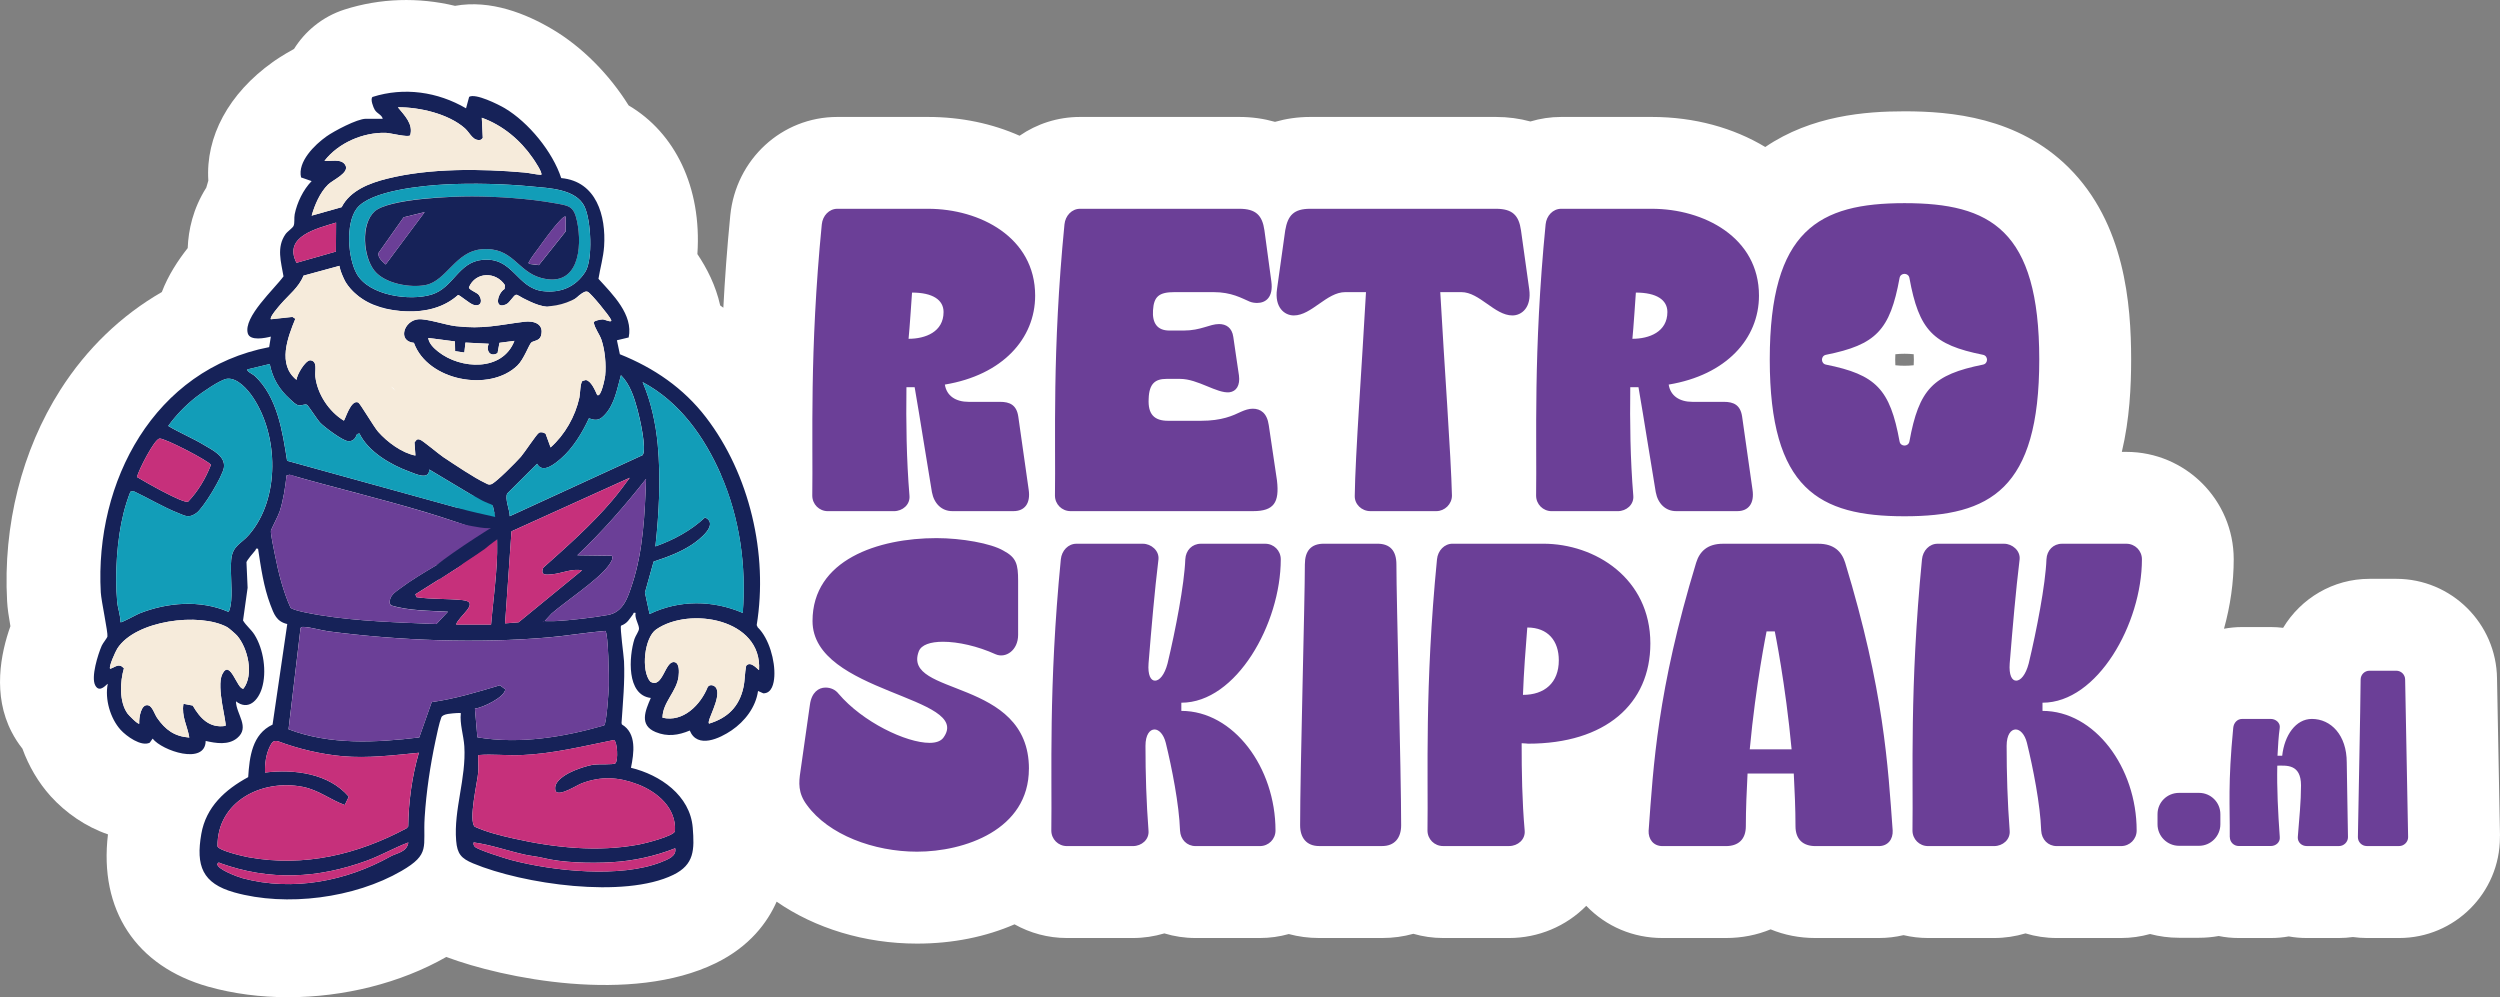 <?xml version="1.0" encoding="UTF-8"?>
<svg id="Layer_2" data-name="Layer 2" xmlns="http://www.w3.org/2000/svg" viewBox="0 0 612.23 244.2">
  <rect x="0" y="0" width="612.23" height="244.2" fill="#808080" stroke="none"/>
  <defs>
    <style>
      .cls-1 {
        fill: #c6307b;
      }

      .cls-2 {
        fill: #6b3f97;
      }

      .cls-3 {
        fill: #129db8;
      }

      .cls-4 {
        fill: #162258;
      }

      .cls-5 {
        fill: #fff;
      }

      .cls-6 {
        fill: #f6ebdb;
      }
    </style>
  </defs>
  <g id="Layer_1-2" data-name="Layer 1">
    <g>
      <path class="cls-5" d="M612.23,204.66c-.06-3.91-.21-11.7-.37-19.47-.15-7.59-.3-15.17-.36-19.03-.15-13.48-11.16-24.41-24.68-24.41h-6.54c-8.97,0-16.84,4.82-21.16,12-.99-.12-2-.19-3.01-.19h-7.03c-1.52,0-3,.15-4.44.41,1.55-5.6,2.38-11.37,2.38-17,0-14.51-11.8-26.31-26.31-26.31h-1.09c1.91-8.04,2.28-16.03,2.28-22.61,0-13.65-1.58-33.36-15.27-46.99-12.43-12.37-28.91-13.8-40.23-13.8-9.54,0-22.74,1.02-34.1,8.74-7.78-4.68-17.29-7.36-27.78-7.36h-22.21c-2.61,0-5.14.39-7.53,1.11-2.64-.72-5.46-1.11-8.44-1.11h-45.48c-3.05,0-5.92.43-8.62,1.2-2.72-.77-5.63-1.2-8.73-1.2h-39.03c-5.47,0-10.57,1.69-14.79,4.6-6.65-2.95-14.24-4.6-22.44-4.6h-22.21c-13.56,0-24.82,10.35-26.2,24.11-.8,8.19-1.34,15.7-1.7,22.61-.26-.19-.51-.38-.77-.56-1.09-4.9-3.26-9.12-5.58-12.57,0-.04,0-.07,0-.11,1.08-16.27-5.49-29.62-16.84-36.3-4.71-7.56-11.37-14.32-18.65-18.64-6.42-3.81-15.13-7.33-23.87-5.75-8.95-2.15-18.31-1.89-27.07.91-2.65.85-5.13,2.18-7.29,3.93-2.05,1.65-3.74,3.59-5.06,5.71-2.8,1.53-4.73,2.87-5.2,3.21-10.82,7.7-16.49,18.29-15.79,29.04-.18.57-.35,1.15-.5,1.72-3.28,5.19-4.38,10.38-4.55,14.8-2.35,2.99-4.75,6.6-6.34,10.77-9.9,5.7-18.39,13.83-24.83,23.93C5.35,110.27.72,128.65,1.74,147.22c.1,1.81.37,3.64.81,6.13-2.39,6.7-4.41,16.85.32,25.94.75,1.45,1.63,2.81,2.62,4.05,1.56,4.3,3.91,8.31,6.92,11.65,3.65,4.03,8.55,7.47,14.03,9.34-2.22,18.47,6.84,32.31,24.6,37.31,6.16,1.73,12.79,2.57,19.51,2.57,13.54,0,27.47-3.42,38.74-9.86,13.95,5.24,45.25,11.63,65.98,1.52,8.34-4.07,12.67-9.98,14.92-15.06,9.38,6.51,21.57,10.27,34.38,10.27,8.82,0,16.9-1.69,23.88-4.72,3.8,2.13,8.17,3.35,12.82,3.35h16.18c2.63,0,5.22-.39,7.69-1.13,2.42.74,4.99,1.13,7.65,1.13h15.76c2.45,0,4.81-.34,7.06-.97,2.34.63,4.83.97,7.43.97h15.44c2.68,0,5.24-.36,7.64-1.03,2.31.67,4.75,1.03,7.27,1.03h16.18c7.13,0,13.95-2.86,18.89-7.88,4.88,5.08,11.5,7.88,18.65,7.88h15.55c3.94,0,7.63-.75,10.95-2.12,3.32,1.37,7.01,2.12,10.95,2.12h15.55c2.07,0,4.1-.24,6.05-.7,1.93.45,3.94.7,6,.7h16.18c2.63,0,5.22-.39,7.69-1.13,2.42.74,4.99,1.13,7.64,1.13h15.76c2.46,0,4.84-.35,7.1-.98,2.26.6,4.64.92,7.09.92h4.91c1.64,0,3.24-.15,4.81-.43,1.58.32,3.21.49,4.89.49h7.87c1.49,0,2.96-.13,4.4-.39,1.44.26,2.9.39,4.38.39h7.93c1.15,0,2.28-.09,3.39-.24,1.11.15,2.24.24,3.39.24h7.94c13.61,0,24.68-11.07,24.68-24.68v-.35ZM117.96,97.04l-1.16-.69c-.11-.07-.22-.13-.33-.2.44-.18.87-.37,1.31-.56,0,0,0,0,0,0l.04-.02c.1-.05.21-.1.31-.14.62-.29,1.24-.6,1.85-.92.01,0,.03-.01.04-.02.15-.08.29-.16.44-.24.71.22,1.43.41,2.15.56-1.61.56-3.17,1.31-4.64,2.24ZM124.22,93.55c-.13.29-.26.55-.38.79-.18.08-.35.15-.53.23-.14.04-.27.09-.41.13-.82-.14-1.59-.32-2.31-.53l.05-.03s0,0,.01,0c0,0,0,0,0,0,.52-.29,1.03-.59,1.56-.93.07-.04.13-.08.2-.12,0,0,0,0,0,0,.1-.06.2-.13.3-.19.11-.07.21-.14.32-.21,0,0,.01,0,.02-.01,0,0,0,0,.01,0,0,0,.01,0,.02-.01,0,0,0,0,0,0,.08-.05.16-.11.24-.16.09-.06.18-.12.27-.18.35.13.7.25,1.06.37-.15.29-.29.57-.42.87ZM468.65,89.45c-.74.08-1.49.12-2.24.12h0c-.76,0-1.51-.04-2.25-.12-.03-.45-.04-.9-.04-1.35s.01-.91.04-1.35c.74-.08,1.49-.12,2.25-.12h0c.76,0,1.5.04,2.24.12.03.45.04.9.04,1.35s-.01.91-.04,1.35Z"/>
      <path class="cls-5" d="M186.27,154.63l-.28-.62c2.85-17.48-1.72-37.19-12.52-51.25-5.53-7.2-12.82-12.19-21.24-15.55l-.72-3.45,2.9-.69c1.16-5.62-3.96-10.61-7.45-14.46.43-2.64,1.21-5.31,1.39-7.99.5-7.54-1.87-16.06-10.58-16.86-2.12-6.49-8.07-13.76-13.94-17.24-1.55-.92-7.23-3.74-8.77-2.79l-.77,2.83c-7-4.09-15.28-5.29-23.06-2.81-.62.5.21,2.62.56,3.19.6.97,1.71,1.17,1.96,2.2h-4.17c-2.13,0-7.85,3.04-9.72,4.36-2.92,2.08-7.17,6.25-6.25,10.1l2.61.91c-2.06,2.1-3.6,5.28-4.18,8.18-.19.94.05,2.16-.28,2.88-.23.51-1.54,1.39-1.99,2.03-2.27,3.25-1.09,6.86-.5,10.41-2.21,3.07-9.98,10.06-8.8,14.08.56,1.9,4.28,1.14,5.68.78l-.42,2.6c-28.36,5.45-43.04,33.17-41.54,60.48.12,2.14,1.81,9.88,1.64,10.88-.06.37-1.12,1.62-1.41,2.28-.93,2.14-2.68,7.7-1.61,9.76,1.11,2.14,2.98-.52,3.09-.37-.76,3.74.62,8.52,3.17,11.34,1.39,1.54,5.06,4.22,7.18,3.17l.71-1.01c2.34,3,12.99,6.59,13.08.57,2.54.57,5.58,1.1,7.77-.71,3.24-2.68-.26-5.9-.29-9.06,3.06,2.38,5.48-.26,6.4-3.22,1.25-4.05.42-9.66-1.86-13.25-.82-1.29-2.04-2.19-2.8-3.48l1.12-8.07-.28-6.31c.09-.44,1.78-2.47,2.21-2.94.17-.19-.02-.55.65-.37.71,4.61,1.37,9.39,3.03,13.78.87,2.3,1.49,4.17,4.17,4.78l-3.63,24.81c-5.04,2.35-5.69,7.98-6.02,12.95-5.68,3.09-10.41,7.34-11.56,14.01-1.36,7.86.23,12.19,8.14,14.42,12.86,3.62,29.67,1.41,41.22-5.29,7.25-4.2,5.27-5.88,5.73-13.24.4-6.27,1.37-12.77,2.67-18.88.32-1.51.91-4.43,1.44-5.75.38-.96,2.7-.97,3.81-1.07.33-.03.67,0,1,0-.32,2.61.69,5.49.86,8.19.5,7.9-2.64,15.61-2.02,23.29.26,3.27,1.26,4.38,4.17,5.6,12.32,5.14,37.25,8.75,49.4,2.83,5.21-2.54,5.22-6.22,4.79-11.61-.63-7.98-8.05-13.06-15.24-14.79.73-3.59,1.47-8.5-2.23-10.69l-.09-.36c.33-5.07.84-10.14.61-15.25-.06-1.33-1.03-8.28-.74-8.76,1.61-.6,2.01-1.6,2.94-2.79.18-.24,0-.53.66-.36-.31,1.22.85,2.92.84,3.88-.01.63-.89,1.79-1.13,2.57-1.35,4.28-2.03,13.81,4.03,14.53-1.36,3.14-2.93,6.71,1.21,8.42,2.91,1.2,5.58.79,8.4-.39,1.88,4.57,7.41,1.93,10.31-.04,3.26-2.22,5.98-5.72,6.52-9.72l1.31.58c2.13,0,2.61-2.49,2.71-4.18.22-3.87-1.3-9.33-4.03-12.04ZM186.43,162.31c-.06-.35-.14-.69-.23-1.02.09.33.17.67.23,1.02ZM174.04,169.11c.08-.08.18-.15.27-.19-.1.05-.19.11-.27.19ZM175.82,173.23c-.22.71-.5,1.43-.77,2.09.27-.66.54-1.38.77-2.09ZM116.48,174.61c.5-.04,1.27-.27,2.13-.61-.86.34-1.63.57-2.13.61h0ZM76.77,194.75c1.09.44,2.12.97,3.15,1.52-1.02-.54-2.05-1.08-3.15-1.52-.44-.18-.89-.34-1.35-.48.46.14.91.3,1.35.48ZM83.98,194.91c.49.44.96.91,1.4,1.42l-1,2.06c-.14-.05-.28-.11-.42-.16.14.05.27.11.42.16l1-2.06c-.44-.51-.91-.98-1.4-1.42ZM82,193.41c.16.11.32.21.48.32-.16-.11-.32-.22-.48-.32ZM83.07,194.16c.22.17.44.35.66.53-.21-.18-.43-.36-.66-.53ZM83.42,198.01c-.78-.33-1.54-.71-2.27-1.09.74.39,1.49.76,2.27,1.09ZM100.52,33.2c.15-.52.2-1.01.16-1.49.04.48-.01.97-.16,1.49-.32.46-3-.11-4.76-.42,1.76.31,4.44.89,4.76.42ZM174.48,129.1c0,.16-.02.32-.07.48.04-.16.06-.32.07-.48ZM174.03,128.01c.09.09.16.19.22.28-.06-.1-.13-.19-.22-.28ZM174.1,130.32c-.14.25-.31.5-.51.75.2-.25.37-.5.51-.75ZM173.18,131.56c-.15.16-.3.32-.46.48-.32.31-.66.61-.99.89.33-.28.67-.58.99-.89.16-.16.32-.32.46-.48ZM171.47,133.13c-.12.09-.24.18-.35.27.12-.09.23-.18.35-.27ZM167.74,135.52c-.76.39-1.55.76-2.34,1.09.8-.34,1.58-.7,2.34-1.09ZM161,134.63c1.39-.5,2.75-1.07,4.08-1.7-1.33.64-2.7,1.21-4.08,1.7h0ZM161.69,126.81c.2-3.14.31-6.3.27-9.45.03,3.15-.07,6.31-.27,9.45ZM161.57,109.49c-.05-.5-.11-1.01-.17-1.52.06.51.12,1.02.17,1.52.19,2.06.31,4.14.37,6.23-.05-2.08-.17-4.16-.37-6.23ZM150.92,182.46s.08.1.12.16c-.04-.06-.07-.12-.12-.16ZM135.06,185.4c5.28-.76,10.5-1.99,15.7-3.04-5.21,1.05-10.43,2.28-15.7,3.04ZM136.41,195h0c-.03-.08-.05-.17-.06-.25.02.08.04.16.06.25ZM136.29,194.03c.03-.36.15-.7.33-1.01-.18.31-.3.65-.33,1.01ZM137.27,192.18c.37-.38.82-.71,1.25-1-.43.29-.87.63-1.25,1ZM117.3,187.11c.01,1.03.09,2.08.02,3.1.08-1.02,0-2.06-.02-3.1ZM136.5,181.46c-5.78.93-11.66,1.24-17.45.52,5.79.72,11.67.41,17.45-.52ZM133.27,153.02h0s.08.05.1.07c-.02-.02-.06-.05-.1-.07ZM82.23,58.35l.02-3.61h0l-.02,3.61ZM83.45,66.81c-.27-.73-.47-1.39-.35-1.42,0,0-.03,0-.07.02.04-.01.07-.02.07-.02-.07.02.15.78.35,1.42ZM124.28,122.38c.01-.33.07-.61.21-.84l5.51-5.48-5.51,5.48c-.13.23-.19.51-.21.84ZM139.58,70.7c-1.84.91-3.96,1.23-6.28.96-2.87-.33-4.63-1.99-6.34-3.69,1.71,1.7,3.47,3.36,6.34,3.69,2.32.27,4.45-.06,6.28-.96ZM118.98,135.11c1-1.27,1.25-2.55,1.26-3.89,0,1.34-.26,2.62-1.26,3.89ZM95.47,148.25c.07-.96.52-1.61,1.14-2.16-.62.56-1.07,1.2-1.14,2.16ZM118.9,135.21c-.35.42-.78.85-1.31,1.27l-3.59,2.26,3.59-2.26c.54-.42.97-.85,1.31-1.27ZM107.86,75.36c-.07.03-.15.05-.22.08.29-.11.58-.23.86-.35-.21.1-.42.19-.64.27ZM108.58,75.05c.27-.12.53-.26.8-.4-.26.14-.53.27-.8.4ZM109.59,74.54c.26-.14.52-.3.78-.46-.25.16-.51.32-.78.46ZM110.61,73.92c.26-.17.51-.35.76-.54-.25.19-.5.37-.76.54ZM111.53,73.26c.27-.21.55-.43.81-.67-.26.23-.53.46-.81.67ZM106.28,75.9c-.22.06-.44.12-.65.17.22-.05.44-.11.65-.17ZM107.29,75.57c-.21.07-.42.15-.64.21.21-.07.43-.14.64-.21ZM102.15,76.59c.3-.02.6-.05.9-.08-.3.03-.6.06-.9.08ZM103.21,76.5c.35-.04.69-.09,1.04-.15-.35.06-.69.11-1.04.15ZM104.5,76.31c.26-.05.51-.1.77-.15-.25.06-.51.11-.77.15ZM93.77,83.37s.01,0,.02,0c0,.01,0,.02,0,.03,0,0-.02-.02-.02-.03ZM88,106.76h0l-.59.18.59-.18ZM93.58,112.76c-.63-.43-1.23-.88-1.81-1.37.57.48,1.18.94,1.81,1.37ZM101.07,116.47c-.22-.09-.43-.17-.63-.24.19.07.4.16.63.24ZM101.65,116.69c-.11-.04-.22-.08-.32-.12.1.04.21.08.32.12ZM101.99,116.81c-.05-.02-.1-.04-.16-.05.05.02.1.04.16.05ZM102.48,116.96c-.08-.02-.17-.05-.25-.08.08.03.17.05.25.08ZM126.66,72.53c.11-.01.34.14.49.23-.16-.08-.33-.15-.49-.23ZM125.86,66.88c.25.24.49.48.74.72-.24-.24-.49-.49-.74-.72ZM104.81,45.67c.47-.05.93-.09,1.38-.13-.44.04-.9.08-1.38.13ZM99.15,46.43c-.83.14-1.65.31-2.47.49.81-.18,1.64-.34,2.47-.49s1.65-.27,2.46-.38c-.81.11-1.64.24-2.46.38ZM92.79,47.99c-.73.25-1.42.52-2.06.82.64-.3,1.33-.57,2.06-.82.97-.33,2.01-.63,3.08-.88-1.07.26-2.11.55-3.08.88ZM101.9,76.61c-.28.02-.56.03-.84.03.28,0,.56-.02.84-.03ZM100.42,76.65c-.16,0-.32,0-.49-.01.3,0,.59,0,.89,0-.13,0-.27,0-.4,0ZM98.72,76.58c.34.02.69.04,1.03.05-.34-.01-.69-.03-1.03-.05ZM96.55,76.37s-.05,0-.08-.01c.73.1,1.47.18,2.21.23-.71-.05-1.42-.12-2.13-.21ZM86.99,72.23c.27.24.56.48.85.71,1.11.86,2.29,1.54,3.54,2.07-1.63-.64-3.08-1.59-4.39-2.77ZM86.43,71.7c-.06-.06-.11-.12-.16-.17.21.22.43.43.66.63-.16-.15-.33-.3-.49-.46ZM85.11,108.64c-.17-.02-.39-.09-.64-.2s-.54-.25-.84-.42c-1.38-.77-3.19-2.09-4.35-3.05,1.16.96,2.97,2.28,4.35,3.05.31.17.59.32.84.42s.47.18.64.2ZM78.92,104.66c-.17-.15-.31-.27-.43-.39.12.11.26.24.43.39ZM72.14,99.4c.28.2.57.36.84.41.37.07.74-.01,1.09-.1-.35.08-.73.17-1.09.1-.28-.05-.56-.21-.84-.41ZM103.89,117.19c.13,0,.26-.02.38-.05-.12.03-.25.05-.38.05ZM104.47,117.07s.09-.04.13-.06c-.04.02-.09.04-.13.06ZM104.99,116.64s-.06.09-.1.13c.03-.04.07-.08.1-.13ZM105.25,115.66l5.53,3.31-5.53-3.31c0,.26-.05.47-.11.66.06-.18.1-.4.11-.66ZM116.47,130.18l-1.02,3.59c-1.02.76-2.08,1.49-3.17,2.21,1.09-.71,2.15-1.44,3.17-2.21l1.02-3.59h0ZM103.62,150.41c-2.02-.13-4.03-.35-5.98-.77,1.95.42,3.96.64,5.98.77ZM102.01,146.97l.07.17h0l-.07-.17ZM114.91,148.28c.39.29.4.7.19,1.16.21-.47.2-.87-.19-1.16-.12-.09-.29-.17-.5-.24.21.07.37.15.5.24ZM114.95,149.73c-.05.09-.11.17-.17.26.06-.09.12-.18.17-.26ZM114.17,150.8c.16-.19.31-.37.44-.55-.13.18-.28.37-.44.55ZM120.4,124.77c.06-.07.12-.12.21-.16.08-.03.18-.05.3-.04h0c-.12,0-.22,0-.3.04-.08.03-.15.09-.21.16ZM120.33,124.88s.02-.04.04-.06c-.01.02-.03.04-.04.06ZM137.5,113.13c-1.31,1.12-3.47,2.82-4.91,1.94,1.44.88,3.6-.82,4.91-1.94ZM144.63,103.02c.6.22,1.09.35,1.52.37-.43-.02-.93-.14-1.52-.37-1.23,2.66-2.84,5.48-4.83,7.82,1.99-2.33,3.6-5.15,4.83-7.82ZM138.82,111.9s0,.01-.01.02c0,0,0-.01.01-.02ZM148.43,102.25s-.01.01-.02.02c0,0,.01-.01.02-.02ZM143.71,66.9c-.44.69-.93,1.31-1.46,1.85.53-.54,1.02-1.16,1.46-1.85.3-.47.54-1.1.73-1.85-.19.75-.43,1.39-.73,1.85ZM141.44,69.49c.27-.22.53-.45.78-.7-.25.25-.51.48-.78.7ZM111.77,45.23c.86-.03,1.74-.05,2.62-.06-.88.01-1.76.03-2.62.06ZM88.5,50.13c-.31.24-.6.5-.84.76.25-.27.53-.52.84-.76ZM87.31,51.31c.11-.14.22-.28.34-.41-.12.13-.24.27-.34.41-2.49,3.34-2.24,10.59-.56,14.83.17.44.36.84.57,1.21,1.41,2.54,4.39,4.2,7.71,5.07.44.12.89.22,1.35.31-.45-.09-.9-.19-1.35-.31-3.33-.87-6.3-2.53-7.71-5.07-.2-.37-.39-.77-.57-1.21-1.68-4.23-1.94-11.48.56-14.83ZM98.35,73.03c-.4-.04-.81-.1-1.21-.16.4.06.8.12,1.21.16ZM86.05,71.3c-.17-.18-.33-.36-.48-.55.16.19.31.37.48.55ZM84.87,69.81c.16.23.32.46.49.68-.17-.22-.34-.45-.49-.68ZM84.29,68.87s-.02-.04-.03-.07c.03.05.06.1.09.16-.02-.03-.04-.06-.05-.09ZM84.73,69.61s.01.02.02.03c0-.01-.01-.02-.02-.03ZM77.68,66.87c.41-.11.83-.23,1.24-.34-.42.11-.83.23-1.24.34ZM76.51,67.19c.18-.05.37-.1.56-.15-.19.05-.38.1-.56.15ZM74.93,67.62c.25-.07.56-.15.91-.25-.35.1-.66.18-.91.25ZM74.56,67.72s.06-.02.09-.02c-.03,0-.06.02-.09.02ZM116.45,126.3h0l-11.57-3.2,11.57,3.2ZM97.97,153.38c3.03.14,6.04.25,9.02.38l2.77-2.95-2.77,2.95c-2.97-.13-5.99-.24-9.02-.38-.64-.03-1.27-.06-1.91-.09.64.03,1.27.06,1.91.09ZM112.41,152.86c.11-.15.23-.3.36-.45-.13.15-.25.3-.36.45-.27.37-.48.72-.56,1.03h0c.08-.31.28-.66.56-1.03ZM120.98,148.77c-.11,1.05-.22,2.09-.32,3.12.1-1.04.21-2.08.32-3.12ZM124.69,142.65l-.76,10.94,1.53-.12-1.53.12.76-10.94ZM154.67,117.68l-22.24,10.07,22.24-10.07s0,0,0,0ZM150.19,138.16c-.03.06-.06.12-.09.18.03-.06.06-.12.09-.18ZM150.02,138.49c-.04.07-.08.14-.13.21.04-.07.09-.14.13-.21ZM142.89,140.52h0c-.46-.09-.92-.13-1.38-.12.46-.01.92.02,1.38.12ZM133.77,141.52c.46.1,1.12.03,1.76-.02.6-.05,1.21-.17,1.82-.31-.61.14-1.22.26-1.82.31-.64.06-1.3.13-1.76.02ZM141.48,140.41s.02,0,.02,0c0,0-.02,0-.02,0ZM133.33,139.87c-.15.37-.22.66-.22.89,0-.23.07-.52.22-.89,2.57-2.3,5.15-4.6,7.68-6.95-2.52,2.36-5.11,4.65-7.68,6.95ZM133.7,153.02h0,0ZM149.14,174.23c.02-.26.05-.53.07-.79-.02.26-.05.53-.07.79-.03.28-.05.55-.08.82.03-.27.06-.54.08-.82ZM149.01,175.5c-.03.25-.06.49-.08.72.03-.23.06-.47.08-.72ZM121.23,185.98c1.75.04,3.5.14,5.27.13-1.76,0-3.52-.1-5.27-.13-.44,0-.87-.01-1.31-.01.44,0,.87,0,1.31.01ZM149.25,172.96c.05-.66.1-1.31.14-1.88-.04.58-.09,1.22-.14,1.88ZM149.42,170.68c.02-.32.04-.61.05-.87-.01.26-.03.55-.05.87ZM149.52,167.94c0-.35,0-.77,0-1.23,0-.31,0-.64-.01-.98,0,.34.01.67.01.98,0,.46,0,.88,0,1.23ZM141.75,136.79h0c1.92-1.81,3.77-3.68,5.57-5.58-1.81,1.91-3.66,3.77-5.57,5.58ZM157.96,107.54s.01.08.02.12c0-.04-.01-.08-.02-.12ZM125.08,127.16c.01-.94-.5-2.42-.71-3.7.21,1.28.73,2.76.71,3.7l5.12-2.35-5.12,2.35ZM148.99,101.61c.21-.27.41-.54.59-.83-.18.28-.38.56-.59.83ZM150.31,99.48c.09-.18.17-.36.25-.54-.08.18-.16.36-.25.54ZM145.29,72.69c.27.28.57.62.89.99-.29-.33-.59-.66-.89-.99ZM144.54,64.59c.1-.48.18-.99.24-1.53-.06.54-.14,1.06-.24,1.53ZM131.8,42.85c.34.05.67.08,1,.1-.33-.02-.66-.05-1-.1-.35-.05-.7-.11-1.05-.17.35.06.7.12,1.05.17ZM116.01,33.76c.1.09.19.16.3.23-.1-.07-.2-.15-.3-.23ZM84.52,40.55c.14.24.2.47.19.71,0-.23-.05-.47-.19-.71-.24-.42-.58-.68-.99-.84.4.16.74.43.99.84ZM81.25,44.61c.11-.07.22-.15.33-.22-.11.08-.23.15-.33.22ZM82.21,61.88h0l-9.73,2.78h0s9.73-2.78,9.73-2.78ZM66.52,113.78c-.02-.77-.07-1.54-.14-2.31.07.77.12,1.54.14,2.31,0,.39.01.77,0,1.16,0-.39,0-.77,0-1.16ZM69.18,122.72c.15-.74.29-1.49.4-2.24-.12.75-.25,1.5-.4,2.24-.15.74-.33,1.48-.53,2.21.2-.73.38-1.47.53-2.21ZM70.03,117.09l.74-.16c1.9.55,3.81,1.09,5.73,1.61,1.71.47,3.42.93,5.14,1.39-1.71-.46-3.43-.92-5.14-1.39-1.91-.53-3.82-1.06-5.73-1.61l-.74.16h0ZM80.43,155.57c3.17.42,6.41.78,9.69,1.09-3.28-.31-6.52-.67-9.69-1.09-.19-.03-.4-.06-.61-.1.21.04.41.07.61.1ZM73.47,154.73l-.85,7.17.85-7.17c.15-.24.37-.27.6-.27-.23,0-.45.03-.6.27ZM74.07,154.47s.08,0,.12,0c-.04,0-.08,0-.12,0ZM94.07,157c5.6.45,11.29.73,16.96.82,8.05.13,16.05-.11,23.68-.78-7.62.67-15.62.91-23.68.78-5.67-.09-11.36-.38-16.96-.82ZM123.96,169.83c0,.3-.14.62-.38.95.24-.33.38-.65.38-.95h0ZM118.86,173.9c.22-.09.43-.19.66-.29-.22.1-.44.2-.66.29ZM119.76,173.49c.35-.17.7-.35,1.04-.54-.34.19-.69.37-1.04.54ZM117.14,191.55c-.03.21-.07.44-.11.68.04-.24.08-.47.11-.68ZM117.01,192.37c-.07.39-.14.8-.21,1.23.07-.43.15-.85.21-1.23ZM116.6,194.78c-.05.32-.11.65-.16.98.05-.33.11-.66.16-.98ZM117.31,190.26c-.01.14-.03.31-.05.49.02-.18.04-.35.05-.49ZM133.34,211.46c.59.15,1.21.28,1.86.39-.65-.12-1.27-.25-1.86-.39-1.4-.35-3.06-.49-4.53-.81,1.47.32,3.14.47,4.53.81ZM138.97,214.38c-2.79-.28-5.51-.69-8.05-1.17,2.54.48,5.26.89,8.05,1.17ZM145.35,209.1c3.93.04,7.84-.26,11.68-.99.42-.08,1.3-.28,2.34-.56-1.04.28-1.92.48-2.34.56-3.83.73-7.75,1.03-11.68.99ZM151.12,182.8c.31.7.47,2.1.44,3.29.03-1.2-.13-2.59-.44-3.29ZM151.56,186.12c0,.14-.01.28-.02.41,0-.13.02-.27.02-.41ZM151.54,186.6c-.02.26-.05.5-.09.71.04-.21.07-.45.09-.71ZM151.42,187.46c-.02.1-.05.19-.08.27.03-.08.06-.17.08-.27ZM151.2,188.02s-.01.02-.02.03c0,0,.01-.02.02-.03ZM149.55,128.8c1.05-1.15,2.09-2.31,3.1-3.49-1.02,1.18-2.06,2.34-3.1,3.49ZM160.57,138.37c1.2-.39,2.42-.8,3.63-1.27-1.21.47-2.43.88-3.63,1.27l-2.14,7.65.45,2.07-.45-2.07,2.14-7.65ZM164.05,149.62c-.57.16-1.15.33-1.71.53.57-.2,1.14-.37,1.71-.53ZM170.87,105.78c-3.45-4.76-7.72-8.85-13.03-11.67,0,0,0,0,0,0,5.31,2.82,9.58,6.91,13.03,11.67ZM157.7,105.92c-.03-.17-.06-.34-.09-.52-.06-.32-.12-.64-.19-.94.06.31.12.62.19.94.03.17.06.34.09.52ZM156.88,102.02c-.11-.44-.2-.81-.27-1.08-.24-.88-.49-1.78-.79-2.67.3.89.55,1.79.79,2.67.07.27.17.64.27,1.08ZM155.69,97.91c-.1-.28-.2-.56-.31-.84.11.28.21.56.31.84ZM154.85,95.82c-.13-.28-.27-.55-.42-.82.15.27.29.54.42.82ZM148.38,78.7c.75.22,1.98.74,1.7.04,0,0,0,0,0,0,.29.71-.94.18-1.7-.04ZM149.98,78.54c.04.07.08.14.1.19-.03-.06-.06-.12-.1-.19ZM147.16,74.83c-.27-.32-.54-.65-.82-.96.27.31.54.63.82.96ZM144.89,61.94c.01-.2.02-.4.03-.6,0,.2-.02.4-.03.6ZM134.48,46.23c-.32-.04-.64-.08-.95-.11-.31-.03-.63-.06-.93-.09-.77-.07-1.51-.13-2.2-.2-2.92-.28-6.05-.48-9.22-.58-1.36-.04-2.72-.07-4.07-.08,1.35,0,2.72.04,4.07.08,3.17.1,6.3.3,9.22.58.69.07,1.43.13,2.2.2.31.03.62.06.93.09s.63.07.95.11ZM132.83,42.95h0c.06-.05.07-.15.05-.28-.02-.16-.09-.36-.19-.59.1.23.17.44.19.59.02.13,0,.22-.05.28ZM131.84,40.48c.07.11.13.22.2.33-.06-.11-.13-.22-.2-.33ZM132.39,41.43c.06.11.11.22.17.33-.05-.11-.11-.21-.17-.33ZM118.18,28.87l.24,4.99-.24-4.99h0ZM115.28,32.95c.08.11.17.21.25.31-.09-.1-.17-.21-.25-.31ZM110.46,29.14c-3.97-1.97-8.99-2.89-12.97-2.85t0,0c3.98-.03,9,.88,12.97,2.85ZM79.38,39.5c.7.08,1.59-.03,2.45-.04-.86,0-1.74.11-2.45.04t0,0ZM76.22,53.01l2.25-.64-2.25.64h0ZM76.75,56.56c-.85.35-1.66.76-2.38,1.22.71-.46,1.53-.86,2.38-1.22ZM73.56,58.37c-.63.52-1.13,1.1-1.46,1.77.32-.67.83-1.25,1.46-1.77ZM60.41,90.95l5.47-1.32c.27,1.34.66,2.56,1.19,3.68-.53-1.12-.92-2.34-1.19-3.68l-5.47,1.32c-.2.21.14.53.59.83-.44-.3-.79-.62-.59-.83ZM61.7,97.74c-1.1-1.62-3.11-3.96-5.24-4.42,2.14.46,4.14,2.8,5.24,4.42ZM56.69,166.16c-.12-.19-.25-.36-.38-.51.13.15.25.33.38.51ZM29.47,153.23c-.21.08-.35.12-.38.08,0-1.27-.38-2.55-.63-3.81-.09-.42-.16-.84-.19-1.25.04.42.11.83.19,1.25.26,1.26.64,2.54.63,3.81.03.04.17,0,.38-.08ZM55.66,150.73c.38-.07.64-1.9.71-2.59-.07.69-.33,2.51-.71,2.59-5.3-2.3-11.32-2.43-16.94-1.14,5.62-1.3,11.64-1.16,16.94,1.14ZM56.31,139.08c-.01.44-.02.88-.01,1.32,0-.44,0-.88.01-1.32ZM56.3,140.46c.03,2.51.28,5.12.08,7.53,0,.03,0,.06,0,.09,0-.03,0-.07,0-.09.2-2.41-.05-5.03-.08-7.53ZM57.64,156.43s-.08-.08-.13-.12c.05.04.09.09.13.12ZM54.66,93.45c.29-.11.54-.18.75-.2.16-.02.32-.02.48-.01-.16,0-.32,0-.48.01-.21.02-.46.09-.75.2-.43.16-.94.41-1.49.71.55-.3,1.06-.55,1.49-.71ZM44.93,100.22s-.04.03-.06.05c.02-.02.04-.03.06-.05ZM46.86,98.48c-.09.08-.19.16-.28.24.09-.08.19-.16.28-.24ZM46.4,107.79c1.12.56,2.22,1.14,3.29,1.79,2.03,1.22,5.34,2.73,4.92,5.58-.31,2.07-5.08,10.08-6.85,11.26-1.62,1.08-2.37.81-3.71.25,1.34.56,2.09.83,3.71-.25,1.77-1.18,6.55-9.19,6.85-11.26.42-2.85-2.89-4.36-4.92-5.58-1.07-.64-2.17-1.22-3.29-1.79-1.86-.94-3.74-1.83-5.52-2.9,1.78,1.07,3.66,1.96,5.52,2.9ZM43.66,123.05c.21.09.42.17.61.24-.19-.07-.4-.15-.61-.24ZM45.61,123.61c.05,0,.1-.01.14-.03.31-.32.61-.66.9-1-.29.34-.59.67-.9,1-.04.02-.08.03-.14.03ZM51.38,114.5s0,0,0,0c-.41-.84-9.18-5.45-11.94-6.34,2.77.89,11.53,5.5,11.94,6.34ZM39.17,108.08c-.21-.06-.37-.08-.46-.07h0c.09-.01.26.01.46.07ZM38.26,108.26s.03-.02.05-.04c-.02.01-.03.02-.05.04ZM36.14,111.2c-1.39,2.37-2.78,5.35-3.01,6.29h0c.22-.94,1.62-3.92,3.01-6.29ZM37.26,109.44c-.16.23-.33.48-.5.75.17-.27.34-.52.5-.75ZM36.6,110.45c-.09.15-.18.29-.27.45.09-.15.18-.3.27-.45ZM31.69,121.08l-.16.04c-.1.26-.2.52-.3.79.1-.26.19-.53.3-.79l.16-.04ZM30.02,125.74c.22-.83.47-1.65.74-2.47-.27.82-.52,1.65-.74,2.47ZM28.07,140.02c.03-.93.08-1.86.14-2.8-.06.93-.11,1.87-.14,2.8ZM28.27,159.82c1.38-2.18,3.88-3.87,6.88-5.06,6.58-2.62,15.55-2.78,20.28-.2.07.04.18.12.32.23-.14-.11-.26-.19-.32-.23-4.73-2.58-13.7-2.42-20.28.2-2.99,1.19-5.49,2.89-6.88,5.06-.42.65-2.19,4.52-1.77,4.98h0c-.43-.46,1.35-4.33,1.77-4.98ZM29.36,164.22c.17.11.35.25.55.46-.48,1.65-.79,3.71-.71,5.73-.08-2.02.23-4.08.71-5.73-.19-.21-.37-.35-.55-.46ZM29.2,170.47c.05,1.18.24,2.35.6,3.4-.36-1.05-.55-2.22-.6-3.4ZM30.81,175.87c-.08-.11-.15-.23-.22-.35.07.12.14.23.22.35.03.04.09.12.18.21-.09-.1-.15-.17-.18-.21ZM32.48,177.56c-.16-.14-.33-.3-.49-.46.16.16.33.31.49.46.16.14.32.28.46.4-.15-.12-.3-.25-.46-.4ZM33.68,178.31c0-.12-.01-.27-.01-.43,0,.16,0,.3.01.43h0ZM33.79,176.57c.02-.14.05-.27.08-.41-.03.14-.05.28-.08.41ZM34.26,174.92c.05-.1.09-.2.14-.29-.05.09-.1.19-.14.29ZM34.03,175.55c.05-.17.11-.34.18-.5-.07.16-.12.32-.18.5ZM34.5,174.48c.1-.15.2-.28.32-.39-.12.11-.22.24-.32.39ZM34.94,173.99c.17-.12.35-.2.56-.22.05,0,.1,0,.16,0-.05,0-.11,0-.16,0-.21.02-.39.1-.56.22ZM36.92,174.7c-.27-.42-.56-.76-.92-.87-.11-.04-.22-.06-.32-.06.1,0,.21.03.32.06.36.11.66.45.92.87.12.19.23.39.34.6-.11-.21-.22-.41-.34-.6ZM37.41,175.62c.08.16.15.32.23.47-.08-.15-.15-.31-.23-.47ZM46.04,181.76c-.47-2.9-1.97-5.23-1.44-8.33h0c-.54,3.11.97,5.44,1.44,8.33h0ZM54.95,178.89c-1.73.26-3.15-.07-4.34-.78,1.19.72,2.61,1.05,4.34.78.03-.03.04-.09.05-.18,0,.09-.02.16-.05.18ZM54,172.5c.12.87.27,1.73.42,2.53.09.48.17.93.25,1.35.1.53.19,1.01.25,1.4-.06-.39-.15-.86-.25-1.4-.08-.42-.16-.87-.25-1.35-.14-.79-.29-1.65-.42-2.53ZM54.93,177.86c.04.26.07.48.08.65,0-.17-.04-.39-.08-.65ZM54.16,166.17c-.33.69-.46,1.66-.46,2.77,0,.47.02.97.06,1.48-.04-.51-.06-1.01-.06-1.48,0-1.11.13-2.08.46-2.77.67-1.39,1.32-1.37,1.94-.75-.62-.62-1.27-.64-1.94.75ZM56.83,166.38c.28.45.56.96.84,1.44-.27-.48-.55-.99-.84-1.44ZM57.78,168.02c.56.98,1.1,1.79,1.62,1.67h0c-.52.12-1.06-.69-1.62-1.67ZM60.03,168.62c.17-.37.32-.75.43-1.15-.11.4-.26.78-.43,1.15ZM60.75,164.85c-.05-3.03-1.27-6.31-2.93-8.23-.02-.02-.05-.05-.08-.08.03.03.06.06.08.08,1.66,1.92,2.89,5.2,2.93,8.23ZM60.09,132.45c.26-.25.51-.51.77-.81.28-.32.54-.65.79-.99-.25.34-.52.67-.79.99-.26.3-.52.57-.77.81ZM66.17,130.76c-.02.21.02.61.09,1.11.03.23.07.49.12.76-.05-.27-.09-.52-.12-.76-.07-.5-.11-.9-.09-1.11ZM66.88,135.29c-.16-.77-.34-1.7-.48-2.52.14.83.33,1.75.48,2.52ZM68.84,143.72c.61,2.1,1.33,4.15,2.19,6.02.58.52,3.12,1.08,5.09,1.45-1.96-.37-4.51-.93-5.09-1.45-.86-1.88-1.58-3.93-2.19-6.02ZM66.89,182.69c.26-.12.6-.13,1.06-.01,4.96,1.87,10.59,3.2,15.88,3.67,2.71.24,5.47.23,8.22.09-2.76.14-5.51.16-8.22-.09-5.29-.47-10.93-1.8-15.88-3.67-.46-.12-.8-.11-1.06.01-.13.06-.24.15-.35.25.1-.1.21-.2.35-.25ZM65.91,183.95c.14-.27.26-.51.4-.72-.14.21-.27.45-.4.72-.24.47-.44.98-.6,1.51.16-.53.36-1.03.6-1.51ZM64.73,188.76c.03-.52.09-1.05.17-1.57-.08.52-.14,1.05-.17,1.57-.02.28-.02.55-.03.82,0-.27.01-.55.03-.82ZM57.59,197.94c2.61-2.35,6.08-3.8,9.79-4.26.33-.04.65-.07.98-.1-.33.02-.66.06-.98.1-3.71.46-7.19,1.91-9.79,4.26-2.82,2.54-4.63,6.13-4.6,10.65.1.3.65.63,1.42.95-.77-.32-1.32-.65-1.42-.95-.03-4.51,1.78-8.11,4.6-10.65ZM53.26,212.6c.11-.06.18.05.44.15,12.15,4.39,24.01,3.8,36.08-.61,3.53-1.29,6.78-3.19,10.28-4.51h0c-3.5,1.33-6.76,3.23-10.28,4.51-12.07,4.4-23.93,4.99-36.08.61-.27-.1-.33-.21-.44-.15-.07.04-.15.14-.31.34,0,.18.09.36.24.56-.16-.19-.25-.38-.24-.56.16-.2.24-.3.31-.34ZM99.88,203.86l.14-.15c.07-4.49.54-8.98,1.44-13.37-.91,4.39-1.37,8.88-1.44,13.37l-.14.15ZM53.62,213.91s-.08-.06-.12-.1c.04.03.08.06.12.1ZM79.2,217.09c-5.41,1.01-11,1.13-16.49.15,5.49.98,11.08.86,16.49-.15,1.16-.22,2.31-.47,3.45-.77-1.14.29-2.29.55-3.45.77ZM83.79,216.01c.76-.21,1.51-.44,2.25-.69-.74.25-1.5.48-2.25.69ZM89.36,214.11c.73-.29,1.44-.6,2.15-.92-.71.32-1.43.63-2.15.92ZM92.57,212.69c.7-.34,1.4-.69,2.08-1.05-.69.36-1.38.72-2.08,1.05ZM96.62,210.64c-.34.13-.66.27-.94.43.29-.16.61-.3.94-.43,1.12-.44,2.4-.84,3.05-1.88-.66,1.04-1.93,1.44-3.05,1.88ZM102.66,185.5c-1.55.16-3.12.32-4.69.48,1.57-.15,3.14-.32,4.69-.48h0ZM105.83,173.01h0c1.44-.2,2.87-.46,4.28-.76-1.41.3-2.84.55-4.28.76ZM112.23,171.78c3.5-.84,6.94-1.88,10.42-2.92h0c-3.48,1.04-6.92,2.08-10.42,2.92ZM116.01,198.96c-.1,1.03-.16,1.99-.12,2.79-.04-.8.02-1.76.12-2.79ZM115.92,202.19c.07.72.24,1.27.54,1.56h0c-.3-.28-.47-.83-.54-1.56ZM116.43,208.65c-.26-.35-.33-.59-.27-1.02h0c-.06.43,0,.68.27,1.02.06.08.21.19.43.31-.21-.12-.37-.22-.43-.31ZM118.06,209.51c-.26-.1-.5-.21-.71-.3.21.1.45.2.71.3ZM119.34,210c-.13-.05-.26-.09-.38-.14.12.05.25.09.38.14ZM142.76,214.68c-.81-.05-1.62-.1-2.43-.17.81.07,1.62.13,2.43.17ZM145.32,214.79c-.8-.02-1.61-.05-2.41-.1.8.04,1.61.08,2.41.1ZM146.61,214.81c3.05.03,6.04-.14,8.84-.56-2.8.41-5.79.58-8.84.56ZM165.4,210.84s.01-.02.02-.03c0,0-.01.02-.02.03ZM165.87,209.99c.05-.18.07-.37.06-.57.01.2-.01.39-.06.57ZM165.71,210.4c.04-.08.08-.16.11-.24-.03.08-.07.16-.11.24ZM162.11,210.39c1.28-.39,2.54-.83,3.77-1.32-1.23.49-2.49.93-3.77,1.32ZM159.92,207.4c.06-.02.12-.03.18-.05-.06.02-.12.03-.18.05ZM156.55,193.25c3.4,1.3,6.68,3.57,8.28,6.74-1.6-3.16-4.88-5.44-8.28-6.74-4.35-1.66-8.32-1.97-12.64-.59,4.32-1.38,8.29-1.07,12.64.59ZM165.34,201.2c-.07-.2-.14-.4-.23-.59.08.19.16.39.23.59ZM152.17,150.08c.45-.42.83-.91,1.17-1.45-.33.54-.72,1.03-1.17,1.45ZM156.41,139.92c.14-.58.27-1.16.39-1.75-.12.59-.25,1.17-.39,1.75ZM157.92,130.85c.11-1.04.21-2.09.29-3.14-.08,1.05-.18,2.09-.29,3.14ZM157.27,135.64c.24-1.47.45-2.95.61-4.44-.16,1.49-.37,2.97-.61,4.44ZM158.51,122.8c.08-1.63.13-3.25.19-4.84h0c-.05,1.59-.11,3.21-.19,4.84-.05,1.09-.11,2.18-.18,3.27.07-1.09.13-2.19.18-3.27ZM161.19,155.08c2.7-1.87,6.45-2.8,10.24-2.75-3.79-.05-7.53.88-10.23,2.75-1.89,1.31-2.93,5.24-2.77,8.57-.16-3.33.88-7.26,2.77-8.57ZM172.48,152.37c-.34-.02-.69-.03-1.03-.04.34,0,.69.02,1.03.04ZM162.75,176.85c.01-1.19.36-2.27.85-3.3-.49,1.03-.84,2.11-.85,3.3h0ZM166.05,163.28c.52.32.7,1.11.73,1.88-.03-.78-.21-1.56-.73-1.88ZM163.68,164.83c.09-.16.18-.32.28-.47-.09.15-.18.3-.28.47ZM164.16,164.05c.07-.1.15-.2.23-.29-.08.09-.15.19-.23.29ZM159.73,167.94c-.57-.67-.95-1.66-1.15-2.8.2,1.14.58,2.13,1.15,2.8.1.06.19.11.28.16-.09-.04-.19-.1-.28-.16ZM172.91,171.3c-.16.27-.32.53-.5.79-.17.26-.36.51-.55.76.19-.25.37-.5.55-.76.17-.26.34-.52.5-.79.39-.67.73-1.36,1-2.05.03-.05.07-.09.11-.13-.04.04-.08.08-.11.13-.27.69-.61,1.38-1,2.05ZM174.15,178.12c0,.06.03.12.05.16-.03-.04-.05-.09-.05-.16ZM174.22,178.31h0c.29-.09.57-.18.84-.28-.27.1-.55.19-.84.28Z"/>
      <g>
        <g id="jtwJwg">
          <g>
            <g>
              <path class="cls-4" d="M185.59,153.69l-.28-.61c2.83-17.35-1.71-36.92-12.43-50.89-5.49-7.15-12.73-12.1-21.08-15.44l-.72-3.42,2.88-.69c1.16-5.58-3.93-10.54-7.4-14.36.42-2.62,1.2-5.27,1.38-7.93.5-7.48-1.86-15.94-10.5-16.74-2.1-6.45-8.01-13.66-13.84-17.12-1.54-.91-7.18-3.72-8.71-2.77l-.76,2.81c-6.95-4.06-15.17-5.25-22.9-2.79-.62.5.2,2.6.55,3.16.59.96,1.7,1.17,1.95,2.19h-4.14c-2.12,0-7.8,3.01-9.65,4.33-2.9,2.06-7.11,6.2-6.21,10.03l2.59.9c-2.05,2.09-3.57,5.25-4.15,8.12-.19.94.05,2.14-.28,2.86-.23.51-1.53,1.38-1.97,2.02-2.26,3.23-1.08,6.81-.49,10.33-2.19,3.05-9.91,9.99-8.74,13.98.56,1.89,4.25,1.13,5.64.77l-.41,2.58c-28.16,5.41-42.74,32.93-41.24,60.05.12,2.12,1.79,9.81,1.63,10.81-.06.37-1.11,1.61-1.4,2.27-.92,2.13-2.66,7.65-1.59,9.69,1.11,2.13,2.96-.52,3.07-.36-.75,3.71.61,8.46,3.15,11.26,1.38,1.53,5.03,4.19,7.13,3.15l.71-1c2.32,2.98,12.9,6.55,12.99.57,2.52.57,5.54,1.09,7.71-.7,3.22-2.67-.26-5.85-.29-9,3.03,2.36,5.45-.26,6.35-3.2,1.24-4.02.41-9.59-1.84-13.15-.81-1.28-2.03-2.18-2.78-3.45l1.12-8.01-.28-6.27c.09-.44,1.77-2.45,2.19-2.92.17-.19-.02-.55.65-.37.7,4.58,1.36,9.33,3.01,13.69.87,2.29,1.48,4.14,4.14,4.75l-3.6,24.63c-5.01,2.34-5.65,7.92-5.97,12.86-5.64,3.06-10.33,7.29-11.48,13.91-1.35,7.8.23,12.11,8.08,14.32,12.77,3.59,29.46,1.4,40.93-5.25,7.19-4.17,5.23-5.83,5.69-13.14.39-6.22,1.36-12.68,2.65-18.75.32-1.5.91-4.4,1.43-5.71.38-.96,2.68-.96,3.79-1.07.33-.03.67,0,.99,0-.32,2.59.68,5.46.85,8.13.49,7.84-2.62,15.5-2,23.12.26,3.24,1.25,4.35,4.14,5.56,12.23,5.1,36.99,8.69,49.04,2.81,5.17-2.52,5.18-6.17,4.76-11.53-.63-7.92-7.99-12.96-15.13-14.69.73-3.56,1.45-8.44-2.22-10.61l-.09-.36c.33-5.04.84-10.07.61-15.14-.06-1.32-1.03-8.22-.73-8.69,1.6-.6,2-1.59,2.92-2.77.18-.24,0-.52.65-.36-.31,1.21.85,2.89.83,3.86-.01.63-.88,1.78-1.12,2.55-1.34,4.25-2.01,13.71,4.01,14.42-1.35,3.12-2.91,6.67,1.2,8.36,2.89,1.19,5.54.79,8.34-.38,1.86,4.54,7.36,1.92,10.24-.04,3.24-2.2,5.93-5.68,6.48-9.65l1.3.58c2.11,0,2.59-2.47,2.69-4.15.22-3.84-1.29-9.26-4-11.95ZM176.52,116.23c4.62,10.55,6.28,22.41,5.37,33.86-7.32-3.15-15.6-3.22-22.82.28l-1.13-5.25,2.13-7.6c3.17-1.02,6.51-2.26,9.31-4.1,1.79-1.17,6.78-4.99,3.29-6.72-3.46,3.25-7.72,5.52-12.17,7.11.9-8.22,1.34-16.69.57-24.96-.48-5.13-1.65-10.57-3.7-15.27,9.08,4.82,15.12,13.4,19.17,22.63ZM152.08,91.89c2.24,2.26,3.25,5.49,4.06,8.5.54,2.01,2.3,9.61,1.24,11.07l-32.55,14.96c.02-1.49-1.29-4.37-.59-5.58l7.29-7.26c1.37,2.51,4.36,0,5.85-1.29,2.95-2.55,5.23-6.34,6.85-9.85,1.89.71,2.73.4,3.99-.99,2.35-2.6,2.92-6.33,3.84-9.56ZM135.21,140.64c2.39-.22,4.88-1.47,7.31-.96l-15.53,12.72-3.3.26,1.57-22.54,28.96-13.12c-1.38,1.87-2.77,3.77-4.29,5.55-5.1,6.02-11.04,11.23-16.9,16.48-.79,1.94.72,1.75,2.18,1.61ZM143.14,50.6c1.61,3.27,2.09,13.01.19,15.98-2.35,3.67-5.99,5.22-10.34,4.72-6.51-.75-7.26-8.41-14.87-7.67-5.9.57-7.03,6.79-12.35,8.48-5.37,1.7-15.45.29-18.43-5.09-2.15-3.87-2.74-12.26,0-15.92,3.34-4.47,16.39-5.65,21.75-5.93,6.66-.35,14.41-.15,21.03.49,4.38.42,10.9.59,13.04,4.94ZM80.31,45.23c1.23-1.21,5.36-2.9,4.26-4.8-.96-1.66-3.51-.87-5.11-1.04,3.42-4.4,9.43-7,14.99-6.86,1.11.03,5.58,1.2,6,.6.82-2.78-1.44-4.91-3.01-6.86,5.27-.04,12.37,1.59,16.4,5.14,1.32,1.17,1.98,3.29,3.96,2.81l.43-.43-.24-4.95c5.11,1.84,9.44,5.45,12.5,9.9.39.56,2.49,3.65,2.05,4.08-1.36-.07-2.8-.45-4.14-.57-10.62-.94-23.22-1.09-33.59,1.51-4.25,1.06-9.05,2.86-11.14,6.98l-7.34,2.07c.74-2.6,2.03-5.65,3.99-7.57ZM82.31,54.51l-.04,7.09-9.66,2.76c-3.34-6.51,5.12-8.43,9.7-9.85ZM68.75,74.48c1.93-2.24,4.47-4.14,5.57-6.98,0,0,8.81-2.41,8.82-2.41-.34.09,1.28,3.63,1.47,3.95.72,1.19,1.66,2.22,2.72,3.12,3.27,2.77,8.04,3.95,12.24,4.09,4.55.16,9.15-.91,12.61-4.01.39-.03,2.85,2.16,3.8,2.41,1.99.53,2.2-1.14,1.27-2.43-.42-.58-2.48-1.27-2.41-1.86,1.6-3.82,6.57-3.94,8.82-.53l-.1.93c-1.73,1.05-2.66,5.09.35,3.78.98-.42,1.87-2.32,2.5-2.37.4-.04,1.31.66,1.68.84.59.3,1.19.61,1.8.88,1.23.56,2.58,1.1,3.94,1.2,2.05.15,4.17-.13,5.99-1.12.94-.51,2.98-3.03,4.13-2.51.79.36,5.32,5.91,5.71,6.86.35.86-1.58-.13-2.1-.12-.43,0-2.03.3-2.16.71.27,1.56,1.41,2.86,1.91,4.33.85,2.54,1.17,6.07.9,8.73-.05.46-.96,5.47-1.96,4.74-.5-1.1-1.47-3.47-2.78-3.67l-.81.22c-.59.49-.56,3.15-.77,4.09-1,4.59-3.55,9.09-7.05,12.2l-1.22-3.35c-.45-.31-1.14-.53-1.64-.22-.63.39-3.54,4.85-4.42,5.86-1.05,1.2-6.15,6.38-7.27,6.73-.66.21-.9-.05-1.44-.31-2.69-1.25-7.59-4.56-10.24-6.31-1.15-.76-5.06-4.08-5.72-4.29-.31-.1-.57-.18-.86.02l-.52.64.23,3.22c-3.31-.64-6.91-3.31-9.14-5.84-1.01-1.15-4.43-6.96-4.85-7.15-1.88-.86-3.26,4.43-3.56,4.43-3.63-2.22-6.45-6.48-6.96-10.73-.18-1.49.65-3.88-1.28-4.04-1.23.12-3.24,3.51-3.33,4.79-4.71-3.75-2.19-10.33-.29-14.95l-.7-.46-5.28.57c-.45-.45,1.98-3.2,2.42-3.71ZM113.27,146.96c-3.71-.38-7.58-.18-11.27-.71l-.28-.71,15.67-9.87c2.4-1.9,2.7-3.78,2.62-5.81l.08.05c.13-.06.84-.17,1.5-.31.65,7.72-.68,15.72-1.33,23.35h-8.56c.5-1.97,6.16-5.52,1.57-5.99ZM119.86,125.53c.03-.32.06-.64.12-.97.07-.4.24-.76.71-.72.15.63.28,1.27.4,1.91-.41-.08-.82-.15-1.23-.22ZM60.63,90.46l5.43-1.31c.7,3.55,2.32,6.22,4.97,8.6.55.49,1.35,1.36,2.08,1.5.77.15,1.6-.41,2.07-.11.37.23,2.52,3.66,3.29,4.44,1.07,1.08,5.32,4.26,6.69,4.44,1.23.17,1.89-.63,2.27-1.7l.59-.18c2.14,4.47,7.67,7.69,12.2,9.34,1.59.58,4.83,2.21,4.92-.5l10.98,6.57.12,3.35c-.56-.09-1.12-.18-1.69-.26-1.03-.14-2.13-.18-3.13-.44-.46-.12-.91-.25-1.36-.38l-8.95-2.47c-3.49-.96-6.97-1.93-10.46-2.89-3.32-.92-6.64-1.83-9.96-2.75l-7.45-2.06c-.98-.27-1.95-.54-2.93-.81-1.13-7.17-2.38-15.68-7.98-20.84-.33-.3-2.12-1.14-1.71-1.56ZM39.07,107.4c1.18-.17,12.13,5.51,12.58,6.45-1.28,3.31-3.14,6.43-5.59,9.01-1.21.5-10.87-5.03-12.52-6.05.38-1.6,4.21-9.22,5.53-9.41ZM59.62,168.64c-1.53.36-3.26-7.52-5.2-3.5-1.51,3.12,1.24,12.18.79,12.63-3.94.6-6.21-1.89-8.01-4.98l-2.27-.44c-.53,3.08.96,5.4,1.43,8.27-3.66-.27-5.87-1.92-7.88-4.81-.62-.89-1.14-2.76-2.09-3.06-1.88-.6-2.4,3.16-2.29,4.45-.27.32-2.61-2.1-2.85-2.43-2.11-2.89-1.86-7.83-.9-11.11-1.29-1.39-2.07-.25-3.38.12-.42-.45,1.34-4.3,1.76-4.95,4.4-6.91,20.14-8.95,26.96-5.22.35.19,2.05,1.67,2.37,2.04,2.64,3.05,4.17,9.56,1.57,12.98ZM61.08,130.86c-2.05,2.39-4.15,2.71-4.46,6.25-.27,3.19.27,6.78,0,9.99-.04.52-.31,2.64-.72,2.72-6.88-2.98-14.98-2.3-21.82.43-.59.24-4.39,2.34-4.57,2.13,0-1.68-.67-3.38-.82-5.03-.59-6.71-.07-15.21,1.58-21.74.44-1.74,1-3.52,1.66-5.19l.72-.16c3.59,1.68,7.26,3.91,10.93,5.36,1.86.73,2.56,1.34,4.45.07,1.76-1.17,6.5-9.13,6.8-11.18.42-2.83-2.86-4.33-4.88-5.54-2.83-1.71-5.92-2.96-8.75-4.66,1.87-2.61,4.19-4.99,6.71-6.99,1.45-1.15,6.09-4.4,7.73-4.57,2.52-.26,5.03,2.65,6.29,4.53,6.3,9.36,6.67,24.8-.87,33.59ZM67.32,135.84c-.22-1.15-1.06-5.01-.98-5.85.03-.34,1.81-3.7,2.14-4.71.92-2.85,1.36-5.88,1.7-8.86l.73-.16c5.49,1.59,11.01,3.04,16.53,4.5,5.52,1.47,11.03,2.95,16.5,4.58,5.38,1.61,10.67,3.48,15.98,5.29-.13-.04-1.29.97-1.47,1.1-.53.35-1.08.68-1.65.97-1,.51-2.31.75-3.17,1.43-2.04,1.63-4.45,2.89-6.68,4.22-3.07,1.83-6.17,3.65-9.04,5.8-1.26.95-2.52,1.7-2.49,3.5l.29.59c4.46,1.35,9.34,1.29,13.99,1.56l-2.84,3.02c-9.45-.4-19.31-.66-28.65-2.2-1.38-.23-6.23-1.05-7.05-1.79-1.81-3.95-3-8.68-3.84-13ZM95.63,209.73c-10.74,6.01-23.88,8.66-36.21,5.34-1.18-.32-6.24-2.17-6.21-3.49.42-.54.33-.35.75-.19,12.07,4.35,23.84,3.77,35.83-.6,3.5-1.28,6.73-3.16,10.21-4.48-.33,2.38-2.85,2.57-4.37,3.42ZM99.96,202.41l-.41.44c-12.02,6.41-25.07,9.56-38.69,7.08-1.27-.23-7.23-1.6-7.6-2.67-.07-11.03,10.88-16.52,20.85-14.57,3.94.77,6.69,3.13,10.32,4.45l.99-2.04c-4.9-5.72-13.38-6.79-20.51-5.91-.09-2.08.23-4.52,1.18-6.39.48-.94.81-1.58,2.03-1.26,4.92,1.86,10.52,3.18,15.77,3.65,6.15.55,12.52-.23,18.69-.85-1.69,5.85-2.52,11.96-2.61,18.07ZM105.72,171.94l-3.05,8.65c-10.6,1.29-21.88,1.88-32.01-2l2.94-24.8c.2-.31.52-.27.83-.26,1.66.07,4.26.85,6.07,1.09,17.32,2.28,36.59,2.99,53.89,1.47,4.61-.41,9.23-1.21,13.85-1.59.75.56.91,11.76.86,13.45-.04,1.41-.56,9.25-1.15,9.69-9.97,2.88-20.69,4.65-31.04,2.92l-.61-7.03c1.83-.15,7.41-2.83,7.42-4.74l-1.3-.97c-5.52,1.65-10.95,3.31-16.69,4.12ZM162,211.09c-10,3.99-26.48,2.26-36.78-.47-1.37-.36-8.42-2.56-8.97-3.3-.26-.34-.33-.59-.26-1.02,4.28.59,8.34,2.07,12.55,3,1.46.32,3.11.46,4.5.81,4.68,1.16,11.44,1.34,16.76,1.04,5.26-.3,10.69-1.48,15.55-3.42.42,1.94-1.86,2.76-3.35,3.35ZM156.08,192.04c4.91,1.88,9.56,5.8,9.22,11.52-.42,1.23-7.28,2.96-8.75,3.24-10.15,1.94-20.87.79-30.87-1.48-3.19-.72-6.43-1.52-9.41-2.86-1.62-1.53.65-10.88.85-13.41.11-1.36-.08-2.77,0-4.13,3.43-.31,6.92.15,10.43.01,7.71-.3,15.26-2.19,22.78-3.7.87.29,1.11,5.1.35,5.72-.43.35-4.19.16-5.13.29-2.04.28-5.39,1.46-7.12,2.58-1.35.88-2.94,2.15-2.35,3.97.93,1.3,5.16-1.49,6.37-1.95,4.72-1.79,8.95-1.58,13.63.21ZM154.87,142.9c-1.09,3.34-2.17,7-6,7.7-3.56.65-9.16,1.3-12.77,1.5-.9.05-1.81-.02-2.71,0l1.71-1.86c3.51-3.03,11.32-8.21,13.82-11.58.45-.6,1.42-1.85.9-2.56l-8.44-.12c6.12-5.78,11.63-12.09,16.83-18.69-.28,8.43-.7,17.56-3.34,25.62ZM185.89,164.08c-.11.15-2.05-2.44-3.16-1.02-.37,1.81-.27,3.44-.68,5.31-1.04,4.71-3.86,7.45-8.42,8.84-.63-.71,2.9-6.07,1.85-8.55-.33-.78-1.56-1.26-2.15-.45-1.74,4.39-6.03,8.74-11.09,7.55.03-3.78,3.51-6.41,3.94-10.14.11-.98.27-3.24-1.01-3.47-2.34-.44-2.85,6.69-5.93,4.76-2.32-2.73-1.42-10.78,1.45-12.76,8.18-5.67,25.98-2.58,25.2,9.94Z"/>
              <path class="cls-4" d="M132.96,152.09v.29c.19-.1.19-.19,0-.29Z"/>
            </g>
            <path class="cls-2" d="M116.91,180.56l-.61-7.03c1.83-.15,7.41-2.83,7.42-4.74l-1.3-.97c-5.52,1.65-10.95,3.31-16.69,4.12l-3.05,8.65c-10.6,1.29-21.88,1.88-32.01-1.99l2.94-24.8c.2-.31.52-.27.83-.26,1.66.07,4.26.85,6.07,1.09,17.32,2.28,36.59,2.99,53.89,1.47,4.61-.41,9.23-1.21,13.85-1.59.75.56.91,11.76.86,13.45-.04,1.41-.56,9.25-1.15,9.69-9.97,2.88-20.69,4.65-31.04,2.92Z"/>
            <path class="cls-3" d="M61.08,130.86c-2.05,2.39-4.15,2.71-4.46,6.24-.27,3.19.27,6.78,0,9.99-.04.52-.31,2.64-.72,2.72-6.88-2.98-14.98-2.3-21.82.43-.59.24-4.39,2.34-4.57,2.13,0-1.68-.67-3.38-.82-5.03-.59-6.71-.07-15.21,1.58-21.74.44-1.74,1-3.52,1.66-5.19l.72-.16c3.59,1.68,7.26,3.91,10.93,5.36,1.86.73,2.56,1.34,4.45.07,1.76-1.17,6.5-9.13,6.8-11.18.42-2.83-2.86-4.33-4.88-5.54-2.83-1.71-5.92-2.96-8.75-4.66,1.87-2.61,4.19-4.99,6.71-6.99,1.45-1.15,6.09-4.4,7.72-4.57,2.52-.26,5.03,2.65,6.29,4.53,6.3,9.36,6.67,24.8-.87,33.59Z"/>
            <path class="cls-2" d="M109.7,149.81l-2.84,3.02c-9.45-.4-19.31-.66-28.65-2.2-1.38-.23-6.23-1.05-7.05-1.79-1.81-3.95-3-8.68-3.84-12.99-.22-1.15-1.06-5.01-.98-5.85.03-.34,1.81-3.7,2.14-4.71.92-2.85,1.36-5.88,1.7-8.86l.73-.16c.59,0,1.38.4,1.95.56.68.19,1.36.38,2.04.57,1.36.38,2.72.75,4.09,1.12,2.73.74,5.46,1.46,8.19,2.19,5.46,1.45,10.92,2.91,16.34,4.53,2.71.81,5.4,1.65,8.08,2.55,1.27.43,2.68.83,3.99,1.05,1.41.23,2.72.53,4.14.51.57,0,1.14-.04,1.71-.09-1.15.62-2.07,1.6-3.13,2.38-1.07.79-2.2,1.21-3.41,1.71-.53.22-1.01.66-1.49.99-.54.37-1.08.73-1.63,1.08-2.22,1.43-4.5,2.76-6.77,4.12-2.42,1.46-4.84,2.94-7.1,4.64-1.26.95-2.53,1.7-2.49,3.5l.29.59c4.46,1.35,9.34,1.29,13.99,1.56Z"/>
            <path class="cls-1" d="M102.57,184.34c-1.69,5.85-2.52,11.96-2.61,18.07l-.41.44c-12.02,6.41-25.07,9.56-38.69,7.08-1.27-.23-7.23-1.6-7.6-2.67-.07-11.03,10.88-16.51,20.85-14.57,3.94.77,6.69,3.13,10.32,4.45l.99-2.04c-4.9-5.72-13.38-6.79-20.51-5.91-.09-2.08.23-4.52,1.18-6.39.48-.94.81-1.58,2.03-1.26,4.92,1.86,10.52,3.18,15.77,3.65,6.15.55,12.52-.23,18.69-.85Z"/>
            <path class="cls-1" d="M117.13,184.91c3.43-.31,6.92.15,10.43.01,7.71-.3,15.26-2.19,22.78-3.7.87.29,1.11,5.11.35,5.72-.43.35-4.19.16-5.13.29-2.04.28-5.39,1.46-7.12,2.58-1.35.88-2.94,2.15-2.35,3.97.93,1.3,5.16-1.49,6.37-1.95,4.72-1.79,8.95-1.58,13.63.21,4.92,1.88,9.56,5.8,9.22,11.52-.42,1.23-7.28,2.96-8.75,3.24-10.15,1.94-20.87.79-30.87-1.48-3.19-.72-6.43-1.52-9.41-2.86-1.62-1.53.65-10.88.85-13.41.11-1.36-.08-2.77,0-4.13Z"/>
            <path class="cls-3" d="M181.89,150.1c-7.32-3.15-15.6-3.22-22.82.28l-1.13-5.25,2.13-7.6c3.17-1.02,6.51-2.26,9.31-4.1,1.79-1.17,6.78-4.99,3.29-6.72-3.46,3.25-7.72,5.52-12.17,7.11.9-8.22,1.34-16.69.57-24.96-.48-5.13-1.65-10.57-3.7-15.27,9.08,4.82,15.12,13.39,19.17,22.63,4.62,10.55,6.28,22.41,5.37,33.86Z"/>
            <path class="cls-6" d="M55.68,153.62c.35.19,2.05,1.67,2.37,2.04,2.64,3.05,4.17,9.56,1.57,12.98-1.53.36-3.26-7.52-5.2-3.5-1.51,3.12,1.24,12.18.79,12.63-3.94.6-6.21-1.89-8.01-4.98l-2.27-.44c-.53,3.08.96,5.4,1.43,8.27-3.66-.27-5.87-1.92-7.88-4.81-.62-.89-1.14-2.76-2.09-3.06-1.88-.6-2.4,3.16-2.29,4.45-.27.32-2.61-2.1-2.85-2.43-2.11-2.89-1.86-7.83-.9-11.11-1.29-1.39-2.07-.25-3.38.12-.42-.45,1.34-4.3,1.76-4.95,4.4-6.91,20.14-8.95,26.96-5.22Z"/>
            <path class="cls-6" d="M117.98,28.83c5.11,1.84,9.44,5.45,12.5,9.9.39.56,2.49,3.65,2.05,4.08-1.36-.07-2.8-.45-4.14-.57-10.62-.94-23.22-1.09-33.59,1.51-4.25,1.07-9.05,2.86-11.14,6.98l-7.34,2.07c.74-2.6,2.03-5.65,3.99-7.57,1.23-1.21,5.36-2.9,4.26-4.8-.96-1.66-3.51-.87-5.11-1.04,3.42-4.4,9.43-7,14.99-6.86,1.11.03,5.58,1.2,6,.6.82-2.78-1.44-4.91-3.01-6.86,5.27-.04,12.37,1.59,16.4,5.14,1.32,1.17,1.98,3.29,3.96,2.81l.43-.43-.24-4.95Z"/>
            <path class="cls-6" d="M185.89,164.08c-.11.15-2.05-2.44-3.16-1.02-.37,1.81-.27,3.44-.68,5.31-1.04,4.71-3.86,7.45-8.42,8.84-.63-.71,2.9-6.07,1.85-8.55-.33-.78-1.56-1.26-2.15-.45-1.74,4.39-6.03,8.74-11.09,7.55.03-3.78,3.51-6.41,3.94-10.14.11-.98.27-3.24-1.01-3.47-2.34-.44-2.85,6.69-5.93,4.76-2.32-2.73-1.42-10.78,1.45-12.76,8.18-5.67,25.98-2.58,25.2,9.94Z"/>
            <path class="cls-3" d="M71.02,97.76c.55.49,1.35,1.36,2.08,1.5.77.15,1.6-.4,2.07-.11.37.23,2.52,3.66,3.29,4.44,1.07,1.08,5.32,4.26,6.69,4.44,1.23.17,1.89-.63,2.27-1.7l.59-.18c2.14,4.47,7.67,7.69,12.2,9.34,1.59.58,4.83,2.21,4.92-.5l5.5,3.29,3.94,2.35c.52.31,2.75,1.49,3.25,1.8s1.54.71,1.79.83.99.3,1.06.57c.21.86.52,1.93.6,2.77-3.02-.68-6.03-1.33-9.01-2.16l-6.99-1.93-8.85-2.45-9.32-2.58-8.39-2.32-6.06-1.68c-.78-.21-1.56-.43-2.33-.64-1.13-7.17-2.38-15.68-7.98-20.84-.33-.3-2.12-1.14-1.71-1.56l5.43-1.31c.7,3.55,2.32,6.22,4.97,8.6Z"/>
            <path class="cls-3" d="M109.07,45.17c6.66-.35,14.41-.15,21.03.49,4.38.42,10.9.59,13.04,4.94,1.61,3.27,2.09,13.01.19,15.98-2.35,3.67-5.99,5.22-10.34,4.72-6.51-.75-7.26-8.41-14.87-7.67-5.9.57-7.03,6.79-12.35,8.48s-15.45.29-18.43-5.09c-2.15-3.87-2.74-12.26,0-15.92,3.34-4.47,16.39-5.65,21.75-5.93ZM115.55,48.1c-5-.02-20.3.46-23.83,3.69s-2.79,11.11.01,14.55c2.54,3.13,8.78,4.23,12.56,3.45,4.98-1.03,7.25-8.15,13.53-8.73,7.81-.72,8.76,5.41,14.69,7.01,9.12,2.47,10.16-7.38,8.79-13.92-.8-3.8-2.04-3.78-5.58-4.41-6.23-1.12-13.84-1.61-20.18-1.64Z"/>
            <path class="cls-3" d="M124.83,126.41c.02-1.49-1.29-4.37-.59-5.58l7.29-7.26c1.37,2.51,4.36,0,5.85-1.29,2.95-2.55,5.23-6.34,6.85-9.85,1.89.71,2.73.4,3.99-.99,2.35-2.6,2.92-6.33,3.84-9.56,2.24,2.26,3.25,5.49,4.06,8.5.54,2.01,2.3,9.61,1.24,11.07l-32.55,14.96Z"/>
            <path class="cls-1" d="M154.22,117c-1.38,1.87-2.77,3.77-4.29,5.55-5.1,6.02-11.04,11.23-16.9,16.48-.79,1.94.72,1.75,2.18,1.61,2.39-.22,4.88-1.47,7.31-.96l-15.53,12.72-3.3.26,1.57-22.54,28.96-13.12Z"/>
            <path class="cls-2" d="M133.39,152.09l1.71-1.86c3.51-3.03,11.32-8.21,13.82-11.58.45-.6,1.42-1.85.9-2.56l-8.44-.12c6.12-5.78,11.63-12.09,16.83-18.69-.28,8.43-.7,17.56-3.34,25.62-1.09,3.34-2.17,7-6,7.7-3.56.65-9.16,1.3-12.77,1.5-.9.05-1.81-.02-2.71,0Z"/>
            <path class="cls-1" d="M111.7,152.95c.5-1.97,6.16-5.52,1.57-5.99-3.71-.38-7.58-.18-11.27-.71l-.28-.71c.61-.38,1.22-.77,1.83-1.15l8.51-5.36c.69-.44,1.6-1.44,2.3-1.87.57-.36,1.11-.62,1.62-1.06.39-.33.63-.28,1.02-.63.49-.45,1-.88,1.52-1.29s1.06-.81,1.6-1.19c.18-.12,1.61-.91,1.6-1.05.07,1.33.06,2.6.02,3.92-.16,5.72-.99,11.4-1.48,17.1h-8.56Z"/>
            <path class="cls-1" d="M39.07,107.4c1.18-.17,12.13,5.51,12.58,6.45-1.28,3.31-3.14,6.43-5.59,9.01-1.21.5-10.87-5.03-12.52-6.05.38-1.6,4.21-9.22,5.53-9.41Z"/>
            <path class="cls-1" d="M133.03,210.12c4.68,1.16,11.44,1.34,16.76,1.04s10.69-1.48,15.55-3.42c.42,1.94-1.86,2.76-3.35,3.35-10,3.99-26.48,2.26-36.78-.47-1.37-.36-8.42-2.56-8.97-3.3-.26-.34-.33-.59-.26-1.02,4.28.59,8.34,2.07,12.55,3,1.46.32,3.11.46,4.5.81Z"/>
            <path class="cls-1" d="M100,206.31c-.33,2.37-2.85,2.57-4.37,3.42-10.74,6.01-23.88,8.66-36.21,5.34-1.18-.32-6.24-2.17-6.21-3.49.42-.54.33-.34.75-.19,12.07,4.36,23.84,3.77,35.83-.6,3.5-1.28,6.73-3.16,10.21-4.48Z"/>
            <path class="cls-1" d="M82.31,54.51l-.04,7.09-9.66,2.76c-3.34-6.51,5.12-8.43,9.7-9.85Z"/>
            <path class="cls-2" d="M132.96,152.09c.19.1.19.19,0,.29v-.29Z"/>
            <path class="cls-4" d="M126.72,89.5c-6.83,6.64-22.02,3.75-25.36-5.54-4.09-.39-2.46-5.46,1.06-5.77,2.13-.19,6.61,1.38,9.17,1.68,6.8.79,10.46-.29,16.82-1.08,2.35-.29,4.93.54,4.06,3.48-.36,1.23-1.89,1.17-2.37,1.62-.56.52-1.81,4.09-3.38,5.61ZM111.42,83.61l-6.56-.85c.22,1.44,1.4,2.52,2.47,3.37,5.47,4.33,15.73,4.91,18.64-2.66l-3.66.48-.47,2.52c-1.85,1.08-2.89-.65-2.15-2.29l-5.71-.29-.27,2.44-2.26-.34-.04-2.39Z"/>
            <path class="cls-4" d="M115.55,48.1c6.33.02,13.95.52,20.18,1.64,3.54.63,4.78.61,5.58,4.41,1.38,6.55.34,16.39-8.79,13.92-5.94-1.61-6.89-7.73-14.69-7.01-6.27.58-8.54,7.7-13.53,8.73-3.79.78-10.02-.32-12.56-3.45-2.8-3.44-3.42-11.44-.01-14.55s18.83-3.7,23.83-3.69ZM104,51.94l-5.15,1.27-6.14,8.71c-.26,1.22,1,2.12,1.74,2.85l9.55-12.83ZM138.52,53.08c-.27-.32-1.36.91-1.57,1.14-1.57,1.65-3.73,4.67-5.11,6.59-.54.75-1.92,2.52-2.22,3.21-.14.31-.38.33.06.62l2.28.29,6.57-8.26v-3.57Z"/>
            <path class="cls-6" d="M111.42,83.61l.04,2.39,2.26.34.27-2.44,5.71.29c-.74,1.64.31,3.37,2.15,2.29l.47-2.52,3.66-.48c-2.91,7.57-13.18,6.99-18.64,2.66-1.08-.85-2.25-1.94-2.47-3.37l6.56.85Z"/>
            <path class="cls-2" d="M104,51.94l-9.55,12.83c-.74-.73-2-1.63-1.74-2.85l6.14-8.71,5.15-1.27Z"/>
            <path class="cls-2" d="M138.52,53.08v3.57s-6.56,8.26-6.56,8.26l-2.28-.29c-.44-.29-.2-.31-.06-.62.31-.68,1.69-2.46,2.22-3.21,1.38-1.92,3.53-4.95,5.11-6.59.21-.22,1.31-1.46,1.57-1.14Z"/>
            <path class="cls-6" d="M147.55,78.22c.52,0,2.45.98,2.1.12-.39-.96-4.92-6.5-5.71-6.86-.68-.31-1.41.46-1.86.85-.6.53-1.37.9-2.1,1.24-1.59.74-3.31,1.21-5.05,1.38-.33.03-.66.07-.97.17-2.79-.32-5.06-1.73-7.55-2.94-.63.06-1.52,1.95-2.5,2.37-3.01,1.31-2.09-2.74-.35-3.78l.1-.93c-2.24-3.41-7.22-3.29-8.82.53-.06.58,1.99,1.27,2.41,1.86.93,1.28.72,2.96-1.27,2.43-.94-.25-3.4-2.44-3.8-2.41-4.96,4.43-11.64,4.58-17.88,3.38,0,.02,0,.03-.01.05-1.27-.41-2.53-.81-3.8-1.22.01-.04.02-.08.04-.12-3.73-2.1-6.6-4.84-7.38-9.24l-8.82,2.41c-1.11,2.84-3.65,4.74-5.57,6.98-.44.51-2.87,3.26-2.42,3.71l5.28-.57.7.46c-1.89,4.62-4.42,11.2.29,14.95.09-1.28,2.09-4.67,3.33-4.79,1.93.15,1.1,2.55,1.28,4.04.51,4.25,3.32,8.51,6.96,10.73.31,0,1.68-5.29,3.56-4.43.42.19,3.84,6,4.85,7.15,2.23,2.53,5.82,5.2,9.14,5.84l-.23-3.22.52-.64c.3-.19.56-.11.86-.02.66.21,4.57,3.52,5.72,4.29,2.65,1.75,7.54,5.07,10.24,6.31.54.25.78.51,1.44.31,1.13-.36,6.23-5.54,7.27-6.73.88-1.01,3.8-5.47,4.42-5.86.49-.31,1.18-.08,1.64.22l1.22,3.35c3.5-3.11,6.05-7.62,7.05-12.2.21-.94.18-3.6.77-4.09l.81-.22c1.31.2,2.28,2.57,2.78,3.67,1,.72,1.91-4.28,1.96-4.74.27-2.66-.05-6.19-.9-8.73-.49-1.47-1.64-2.77-1.91-4.33.13-.42,1.73-.71,2.16-.71ZM102.43,78.19c2.13-.19,6.61,1.38,9.17,1.68,6.8.79,10.46-.29,16.82-1.08,2.35-.29,4.93.54,4.06,3.48-.36,1.23-1.89,1.17-2.37,1.62-.56.52-1.81,4.09-3.38,5.61-6.83,6.64-22.02,3.75-25.36-5.54-4.09-.39-2.46-5.46,1.06-5.77ZM95.72,94.63c.22.15.43.3.65.45.07.13.14.25.24.37.08.1.17.2.26.3-.39-.37-.78-.74-1.15-1.12ZM135.81,84.09c.01-.08.03-.17.04-.25,0,.06.02.12.03.18-.02.02-.05.05-.07.07Z"/>
          </g>
        </g>
        <path class="cls-4" d="M125.91,129.56c.3-.16.63-.35.71-.67.06-.24-.02-.48-.1-.71-.25-.68-.49-1.37-.74-2.05-3.99,1.89-15.06,9.16-18.83,12.23.31.4,8.57-3.96,8.88-3.56.23.29-8.77,7.04-8.4,7.15,0,0,10.75-7.07,11.29-7.52,1.41-1.2,2.91-2.3,4.48-3.29.88-.56,1.78-1.08,2.71-1.57Z"/>
      </g>
      <path class="cls-2" d="M198.92,121.36c.21-13.43-.74-35.11,2.33-66.42.21-2.12,1.8-3.81,3.81-3.81h22.21c12.69,0,26.23,6.98,26.23,21.26,0,10.58-8.04,19.46-22.11,21.79.42,2.75,2.64,4.23,5.82,4.23h7.72c2.33,0,4.02.74,4.44,3.6l2.54,17.87c.53,3.49-1.06,5.29-3.7,5.29h-15.02c-2.54,0-4.44-1.8-4.97-4.65-1.48-8.78-2.75-17.14-4.23-25.7h-2.01c-.11,8.67,0,17.56.74,26.55.21,2.22-1.69,3.81-3.81,3.81h-16.18c-2.12,0-3.81-1.69-3.81-3.81ZM231.07,76.41c0-2.96-2.64-4.76-7.72-4.76,0,0-.63,9.41-.85,11.32,4.13,0,8.57-1.69,8.57-6.56ZM312.72,117.66c.63,5.39-.74,7.51-5.82,7.51h-44.74c-2.12,0-3.81-1.69-3.81-3.81.21-13.54-.74-35.11,2.33-66.42.21-2.12,1.8-3.81,3.81-3.81h39.03c4.02,0,5.61,1.59,6.13,5.29l1.69,12.48c.53,3.91-1.38,5.29-3.49,5.29-.63,0-1.27-.11-1.8-.32-2.01-.85-4.44-2.33-8.88-2.33h-9.52c-3.81,0-5.08,1.06-5.29,4.44-.21,3.17,1.06,4.97,4.02,4.97h3.49c4.23,0,6.35-1.59,8.67-1.59,1.69,0,3.17.85,3.49,3.17.32,2.43,1.06,7.09,1.38,9.41.32,2.43-.63,3.91-2.33,4.13-3.07.32-7.72-3.28-12.06-3.28h-3.38c-2.64,0-4.23,1.06-4.34,4.87-.21,3.81,1.38,5.39,4.76,5.39h8.04c5.18,0,7.83-1.27,9.84-2.22.95-.42,1.9-.74,2.86-.74,1.9,0,3.49,1.06,3.91,4.02l2.01,13.54ZM374.49,70.8c.63,4.44-1.8,6.45-4.12,6.45-4.34,0-8.04-5.71-12.48-5.71h-5.18c.95,17.24,2.64,40.19,2.86,49.82,0,2.12-1.8,3.81-3.81,3.81h-16.18c-2.12,0-3.91-1.69-3.81-3.81.11-9.62,1.8-32.58,2.75-49.82h-5.08c-4.55,0-8.25,5.71-12.59,5.71-2.33,0-4.76-2.01-4.12-6.45l2.01-14.38c.63-3.7,2.12-5.29,6.13-5.29h45.48c4.02,0,5.61,1.59,6.13,5.29l2.01,14.38ZM376.18,121.36c.21-13.43-.74-35.11,2.33-66.42.21-2.12,1.8-3.81,3.81-3.81h22.21c12.69,0,26.23,6.98,26.23,21.26,0,10.58-8.04,19.46-22.11,21.79.42,2.75,2.64,4.23,5.82,4.23h7.72c2.33,0,4.02.74,4.44,3.6l2.54,17.87c.53,3.49-1.06,5.29-3.7,5.29h-15.02c-2.54,0-4.44-1.8-4.97-4.65-1.48-8.78-2.75-17.14-4.23-25.7h-2.01c-.11,8.67,0,17.56.74,26.55.21,2.22-1.69,3.81-3.81,3.81h-16.18c-2.12,0-3.81-1.69-3.81-3.81ZM408.33,76.41c0-2.96-2.64-4.76-7.72-4.76,0,0-.63,9.41-.85,11.32,4.13,0,8.57-1.69,8.57-6.56ZM466.4,49.75c-20.94,0-33,6.56-33,38.29s12.06,38.39,33,38.39,33-6.56,33-38.39-12.06-38.29-33-38.29ZM485.63,89.29c-12.26,2.46-15.69,6-18.03,18.82-.24,1.34-2.17,1.34-2.41,0-2.34-12.83-5.77-16.36-18.03-18.82-1.3-.26-1.3-2.14,0-2.4,12.26-2.46,15.69-6,18.03-18.82.24-1.34,2.17-1.34,2.41,0,2.34,12.83,5.77,16.36,18.03,18.82,1.3.26,1.3,2.14,0,2.4ZM251.97,188.26c0,15.02-15.87,20.31-27.39,20.31-10.58,0-21.68-4.13-26.97-11.42-2.22-2.96-2.01-5.5-1.59-8.25l2.33-16.39c.42-2.96,2.12-4.13,3.81-4.13,1.27,0,2.43.53,3.17,1.48,5.92,6.98,16.61,12.06,22.32,12.06,1.59,0,2.75-.42,3.38-1.27,7.4-10.15-32.05-10.79-32.05-28.56,0-15.02,16.08-20.31,30.36-20.31,6.13,0,13.33,1.27,16.39,3.07,3.17,1.69,3.6,3.28,3.6,7.4v13.22c0,3.81-3.07,5.82-5.5,4.76-4.44-2.01-9.2-3.07-12.9-3.07-3.07,0-5.29.74-5.92,2.33-4.23,11.11,26.97,6.35,26.97,28.77ZM289.3,172.08v2.01c12.8,0,23.06,13.86,23.06,29.3,0,2.12-1.69,3.81-3.81,3.81h-15.76c-2.12,0-3.7-1.59-3.81-3.81-.21-6.35-2.01-15.44-3.49-21.47-.53-2.12-1.69-3.28-2.75-3.28-1.16,0-2.22,1.27-2.22,4.02,0,6.88.21,13.75.74,20.73.21,2.22-1.69,3.81-3.81,3.81h-16.18c-2.12,0-3.81-1.69-3.81-3.81.21-13.43-.74-35.12,2.33-66.42.21-2.12,1.8-3.81,3.81-3.81h16.29c2.01,0,4.02,1.69,3.81,3.81-.95,7.83-1.69,16.39-2.43,25.49-.21,2.86.53,4.23,1.59,4.23s2.33-1.38,3.07-4.23c1.9-7.93,4.12-19.36,4.34-25.49.11-2.22,1.69-3.81,3.81-3.81h15.76c2.12,0,3.81,1.69,3.81,3.81,0,15.76-10.89,35.12-24.33,35.12ZM337.32,133.15c3.17,0,4.65,1.8,4.65,5.08,0,8.99,1.16,50.45,1.16,63.88,0,3.07-1.59,5.08-4.65,5.08h-15.44c-3.07,0-4.65-2.01-4.65-5.08,0-13.43,1.16-54.89,1.16-63.88,0-3.28,1.48-5.08,4.65-5.08h13.12ZM377.93,133.15c12.69,0,26.23,8.46,26.23,24.43,0,14.81-11,24.54-29.93,24.54,0,0-1.16-.11-1.59-.11,0,7.09.11,14.17.74,21.37.21,2.22-1.69,3.81-3.81,3.81h-16.18c-2.12,0-3.81-1.69-3.81-3.81.21-13.43-.74-35.12,2.33-66.42.21-2.12,1.8-3.81,3.81-3.81h22.21ZM381.74,161.71c0-4.76-2.64-8.04-7.72-8.04-.42,5.29-.85,10.79-1.06,16.5,5.29,0,8.78-2.96,8.78-8.46ZM403.74,203.39c1.16-15.87,2.12-34.27,11.63-65.58.85-2.75,2.75-4.65,6.56-4.65h23.38c3.81,0,5.71,1.9,6.56,4.65,9.52,31.31,10.47,49.71,11.63,65.58.11,2.12-1.16,3.81-3.38,3.81h-15.55c-2.96,0-4.87-1.59-4.87-4.87,0-4.34-.21-8.67-.42-12.9h-11.32c-.21,4.23-.42,8.57-.42,12.9,0,3.28-1.9,4.87-4.87,4.87h-15.55c-2.22,0-3.49-1.69-3.39-3.81ZM438.75,183.5c-1.48-15.97-4.12-28.88-4.12-28.88h-2.01s-2.64,12.9-4.12,28.88h10.26ZM500.19,172.08v2.01c12.8,0,23.06,13.86,23.06,29.3,0,2.12-1.69,3.81-3.81,3.81h-15.76c-2.12,0-3.7-1.59-3.81-3.81-.21-6.35-2.01-15.44-3.49-21.47-.53-2.12-1.69-3.28-2.75-3.28-1.16,0-2.22,1.27-2.22,4.02,0,6.88.21,13.75.74,20.73.21,2.22-1.69,3.81-3.81,3.81h-16.18c-2.12,0-3.81-1.69-3.81-3.81.21-13.43-.74-35.12,2.33-66.42.21-2.12,1.8-3.81,3.81-3.81h16.29c2.01,0,4.02,1.69,3.81,3.81-.95,7.83-1.69,16.39-2.43,25.49-.21,2.86.53,4.23,1.59,4.23s2.33-1.38,3.07-4.23c1.9-7.93,4.12-19.36,4.34-25.49.11-2.22,1.69-3.81,3.81-3.81h15.76c2.12,0,3.81,1.69,3.81,3.81,0,15.76-10.89,35.12-24.33,35.12ZM538.54,194.17c2.85,0,5.21,2.3,5.21,5.21v2.48c0,2.91-2.36,5.27-5.21,5.27h-4.91c-2.91,0-5.27-2.36-5.27-5.27v-2.48c0-2.91,2.36-5.21,5.27-5.21h4.91ZM546.05,205.01c.06-7.75-.48-13.08.85-26.77.12-1.21.97-2.18,2.18-2.18h7.03c1.21,0,2.36.97,2.18,2.18-.3,2.12-.42,4.42-.55,6.84h1.15c.55-5.03,3.33-9.02,7.27-9.02,4.66,0,8.54,3.94,8.54,10.66,0,2,.24,13.2.3,18.29,0,1.21-1.03,2.18-2.18,2.18h-7.93c-1.21,0-2.24-.91-2.18-2.18.36-4.54.79-8.72.79-12.66,0-5.33-3.63-4.85-5.81-4.85-.12,5.51.18,11.57.61,17.5.12,1.27-.97,2.18-2.18,2.18h-7.87c-1.21,0-2.18-.97-2.18-2.18ZM586.82,164.25c1.21,0,2.18.97,2.18,2.18.12,7.75.61,30.83.73,38.58,0,1.21-1.03,2.18-2.18,2.18h-7.94c-1.21,0-2.18-.97-2.18-2.18.12-7.75.61-30.83.67-38.58,0-1.21.97-2.18,2.18-2.18h6.54Z"/>
    </g>
  </g>
</svg>